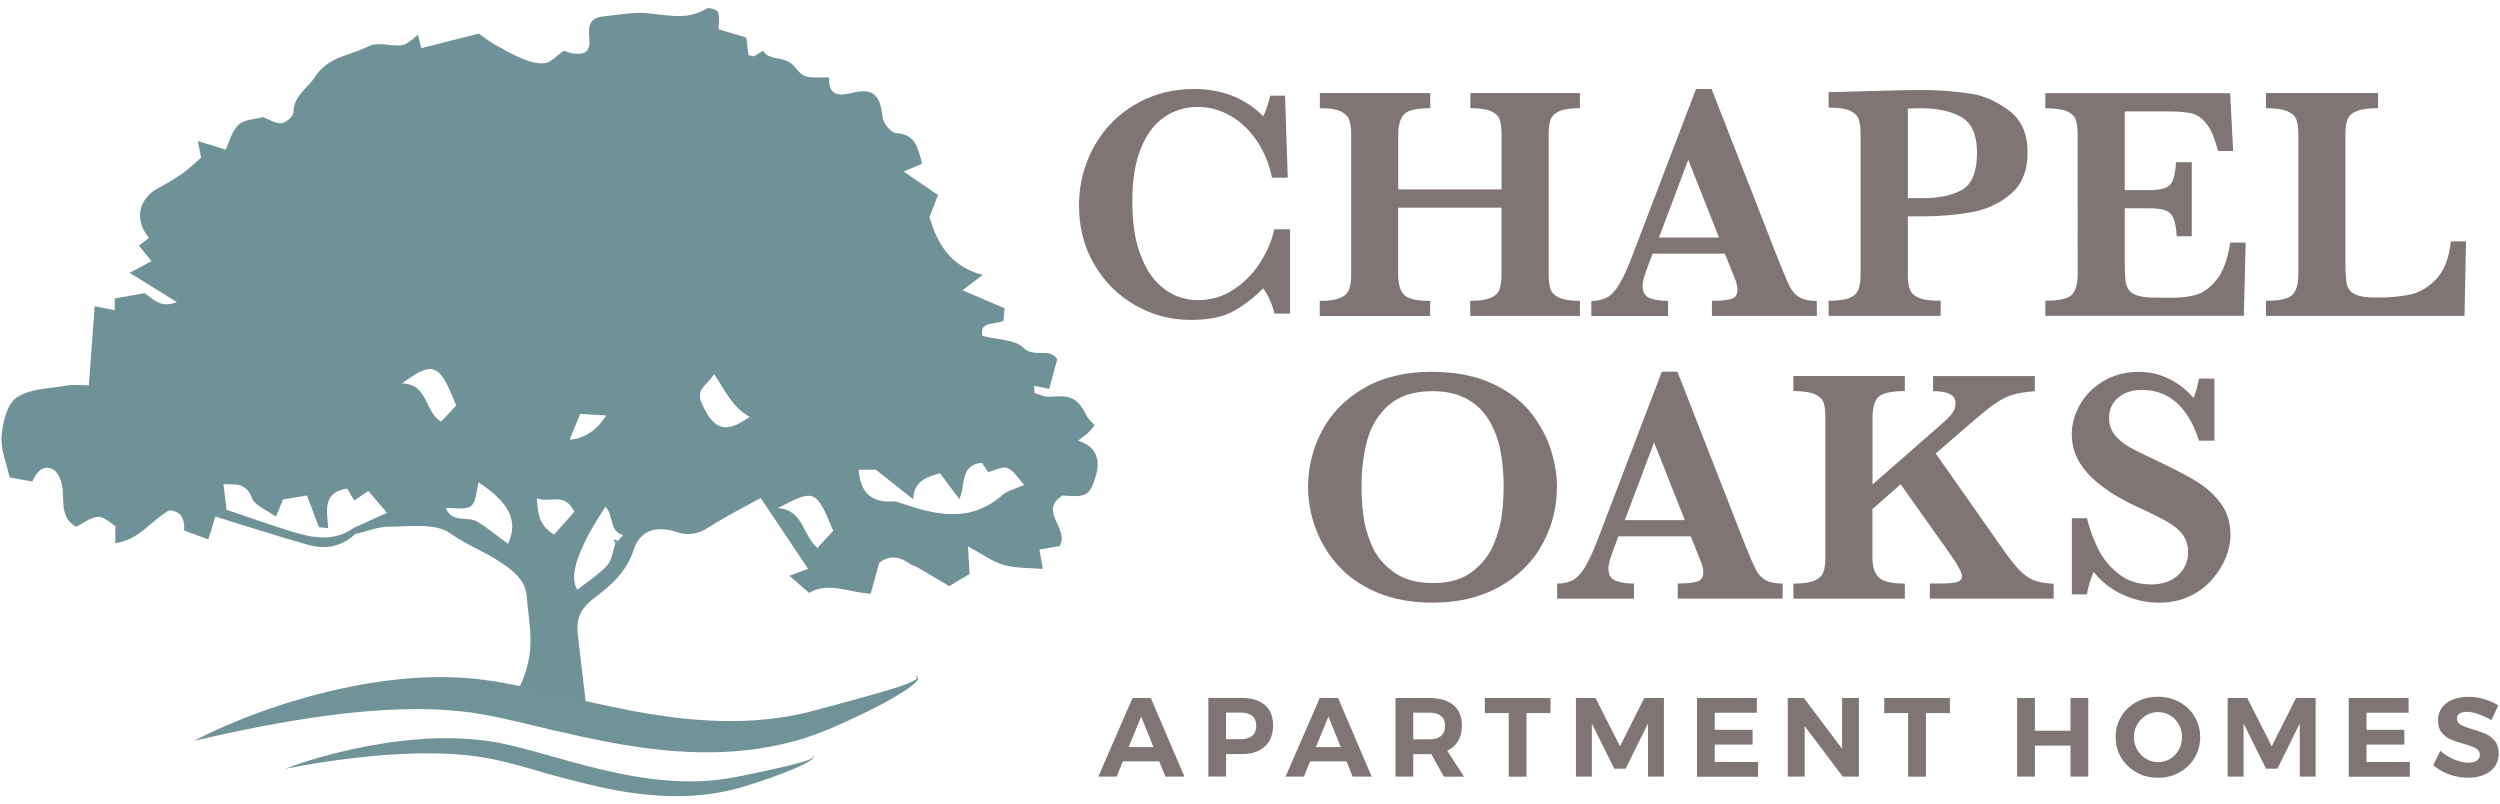 <?xml version="1.0" encoding="UTF-8"?>
<svg id="logos" xmlns="http://www.w3.org/2000/svg" viewBox="0 0 300 96.5">
  <defs>
    <style>
      .cls-1 {
        fill: #7f7574;
      }

      .cls-2 {
        fill: #6f9298;
      }

      .cls-3 {
        fill: #6f9399;
      }
    </style>
  </defs>
  <g>
    <path class="cls-1" d="M139.85,93.19l-.74-1.83h-4.37l-.74,1.83h-2.2l4.1-9.43h2.2l4.03,9.43h-2.28Zm-4.41-3.54h2.98l-1.48-3.66-1.5,3.66Z"/>
    <path class="cls-1" d="M151.79,84.61c.66,.57,.98,1.38,.98,2.42,0,1.1-.33,1.95-.99,2.55-.66,.61-1.59,.91-2.78,.91h-1.87v2.69h-2.13v-9.43h4c1.2,0,2.13,.29,2.79,.86Zm-1.52,3.69c.32-.27,.48-.68,.48-1.21s-.16-.91-.48-1.18c-.32-.26-.78-.4-1.38-.4h-1.77v3.19h1.77c.6,0,1.06-.14,1.38-.41Z"/>
    <path class="cls-1" d="M162.32,93.19l-.74-1.83h-4.37l-.74,1.83h-2.2l4.1-9.43h2.2l4.03,9.43h-2.28Zm-4.41-3.54h2.98l-1.48-3.66-1.5,3.66Z"/>
    <path class="cls-1" d="M173.26,93.19l-1.5-2.69h-2.17v2.69h-2.13v-9.43h4.1c1.23,0,2.18,.29,2.86,.86s1.01,1.38,1.01,2.42c0,.73-.15,1.35-.45,1.87-.3,.52-.74,.91-1.31,1.18l2.01,3.11h-2.41Zm-3.67-4.47h1.97c.59,0,1.05-.14,1.37-.41,.32-.27,.48-.68,.48-1.21s-.16-.91-.48-1.18c-.32-.26-.77-.4-1.37-.4h-1.97v3.19Z"/>
    <path class="cls-1" d="M178.18,83.76h7.88v1.81h-2.88v7.63h-2.13v-7.63h-2.87v-1.81Z"/>
    <path class="cls-1" d="M189.09,83.76h2.37l2.94,5.79,2.91-5.79h2.36v9.43h-1.91v-6.37l-2.68,5.42h-1.37l-2.69-5.42v6.37h-1.91v-9.43Z"/>
    <path class="cls-1" d="M203.64,83.76h7.18v1.77h-5.05v2.05h4.54v1.77h-4.54v2.09h5.2v1.77h-7.33v-9.43Z"/>
    <path class="cls-1" d="M221.05,83.76h2.02v9.43h-1.94l-4.57-6.06v6.06h-2.03v-9.43h1.94l4.58,6.09v-6.09Z"/>
    <path class="cls-1" d="M226.11,83.76h7.88v1.81h-2.88v7.63h-2.13v-7.63h-2.87v-1.81Z"/>
    <path class="cls-1" d="M242.06,83.76h2.13v3.93h4.27v-3.93h2.13v9.43h-2.13v-3.72h-4.27v3.72h-2.13v-9.43Z"/>
    <path class="cls-1" d="M261.52,84.24c.77,.42,1.38,1,1.83,1.74,.44,.74,.67,1.57,.67,2.47s-.22,1.73-.67,2.48c-.44,.75-1.05,1.33-1.83,1.76-.77,.43-1.63,.64-2.57,.64s-1.8-.21-2.57-.64-1.38-1.01-1.83-1.75-.67-1.57-.67-2.49,.22-1.73,.67-2.47c.44-.74,1.05-1.32,1.82-1.74,.77-.42,1.63-.63,2.58-.63s1.8,.21,2.57,.63Zm-4,1.62c-.45,.26-.8,.63-1.06,1.08s-.39,.96-.39,1.51,.13,1.06,.4,1.52c.26,.46,.62,.82,1.06,1.09,.44,.27,.93,.4,1.45,.4s1-.13,1.44-.4c.43-.26,.78-.63,1.04-1.09,.26-.46,.38-.97,.38-1.53s-.13-1.05-.38-1.51c-.26-.46-.6-.82-1.04-1.08-.44-.26-.91-.4-1.44-.4s-1.01,.13-1.46,.4Z"/>
    <path class="cls-1" d="M267.3,83.76h2.37l2.94,5.79,2.91-5.79h2.36v9.43h-1.91v-6.37l-2.68,5.42h-1.37l-2.69-5.42v6.37h-1.91v-9.43Z"/>
    <path class="cls-1" d="M281.85,83.76h7.18v1.77h-5.05v2.05h4.54v1.77h-4.54v2.09h5.2v1.77h-7.33v-9.43Z"/>
    <path class="cls-1" d="M297.41,85.68c-.54-.18-1.01-.26-1.39-.26s-.66,.07-.87,.2c-.22,.13-.32,.33-.32,.59,0,.33,.15,.59,.46,.76s.79,.36,1.44,.55c.65,.19,1.18,.38,1.6,.57,.42,.19,.77,.47,1.07,.85,.3,.38,.44,.88,.44,1.5s-.16,1.12-.48,1.56c-.32,.44-.76,.77-1.31,.99-.56,.22-1.19,.34-1.9,.34-.76,0-1.51-.13-2.25-.4-.74-.27-1.37-.64-1.91-1.1l.85-1.74c.48,.43,1.02,.78,1.64,1.04,.62,.26,1.19,.39,1.7,.39,.44,0,.78-.08,1.03-.24,.25-.16,.37-.4,.37-.7,0-.24-.08-.44-.25-.6-.17-.16-.38-.29-.63-.38-.26-.1-.61-.21-1.06-.34-.65-.18-1.17-.36-1.58-.54-.41-.18-.76-.45-1.06-.82-.3-.37-.44-.86-.44-1.47,0-.57,.15-1.06,.46-1.49,.31-.43,.73-.75,1.28-.98,.55-.23,1.19-.34,1.91-.34,.65,0,1.28,.09,1.91,.28,.63,.19,1.19,.44,1.67,.75l-.82,1.77c-.49-.3-1-.53-1.54-.71Z"/>
  </g>
  <g>
    <path class="cls-2" d="M129.41,52.85c.6-.46,.89-.66,1.15-.9,.26-.24,.48-.53,.8-.9-.35-.41-.72-.7-.91-1.08-1.08-2.16-1.96-2.61-4.37-2.36-.62,.06-1.28-.23-1.9-.44-.09-.03-.05-.47-.08-.88,.68,.14,1.24,.26,1.8,.38,.35-1.29,.66-2.43,.97-3.55-.88-1.49-2.74-.09-4.08-1.4-1.02-1-3.07-.94-4.9-1.41-.4-1.79,1.49-1.32,2.52-1.81,.05-.56,.1-1.08,.14-1.51-1.73-.74-3.39-1.45-5.05-2.16,.65-.49,1.26-.96,2.42-1.84-4.09-1.09-5.48-3.99-6.39-6.93,.41-1.05,.75-1.94,1.03-2.66-1.44-.98-2.59-1.77-4.12-2.81,1.12-.48,1.67-.72,2.22-.95-.5-1.74-.7-3.53-3.13-3.67-.61-.04-1.56-1.21-1.63-1.93-.26-2.59-1.08-3.53-3.63-2.9-1.91,.48-2.84,.15-2.78-1.84-2.47-.06-2.91,.28-4.1-1.25-1.14-1.46-2.98-.61-3.84-1.97-.35,.23-.69,.48-1.05,.66-.11,.06-.31-.05-.68-.13-.07-.61-.16-1.28-.26-2.11-1.16-.34-2.38-.7-3.33-.98,0-.75,.16-1.48-.07-2.06-.12-.3-1.11-.61-1.39-.43-2.43,1.53-4.96,.67-7.49,.53-1.6-.09-3.23,.26-4.84,.4-1.59,.14-1.89,1.07-1.73,2.5,.18,1.67-.39,2.17-1.97,1.95-.43-.06-.84-.25-1.07-.32-.89,.61-1.53,1.36-2.27,1.48-.84,.14-1.81-.17-2.64-.5-1.15-.46-2.24-1.09-3.33-1.69-.61-.34-1.16-.78-1.98-1.35-2.04,.52-4.47,1.14-6.89,1.75-.14-.56-.26-1.04-.41-1.62-1.67,1.45-1.67,1.42-4.07,1.17-.61-.06-1.34-.05-1.87,.23-2.17,1.13-4.8,1.16-6.43,3.69-.89,1.39-2.56,2.21-2.57,4.25,0,.46-.91,1.24-1.46,1.29-.69,.06-1.44-.46-2.18-.74-.88,.25-2.22,.26-2.94,.93-.84,.77-1.13,2.12-1.55,2.97-1.1-.34-2.05-.63-3.33-1.02,.2,1.06,.31,1.64,.38,1.99-.88,.75-1.55,1.42-2.31,1.95-.89,.62-1.84,1.17-2.8,1.68-2.43,1.28-2.94,3.88-1.14,6-.38,.29-.77,.59-1.21,.92,.55,.68,.98,1.22,1.51,1.87-.87,.46-1.57,.84-2.63,1.4,1.93,1.19,3.69,2.28,5.67,3.51-2.04,.85-3.01-.56-3.87-1.07-1.42,.25-2.49,.44-3.58,.64v1.4c-.71-.14-1.31-.25-2.41-.47-.24,3.19-.46,6.14-.7,9.49-.82,0-1.75-.12-2.64,.03-2.05,.35-4.39,.35-6.01,1.42-1.15,.76-1.69,2.99-1.82,4.62-.13,1.62,.6,3.3,.96,4.97,.82,.15,1.71,.32,2.72,.51,.57-1.26,1.4-2.14,2.64-1.37,2.11,2.02-.14,5.31,2.65,6.8,2.61-1.58,2.76-1.58,4.68-.07v2.03c2.9-.4,4.32-2.75,6.47-3.94,1.51,.09,1.87,1.14,1.78,2.42,.98,.36,1.82,.67,2.91,1.07,.31-1.01,.57-1.87,.84-2.72,.45-.27,.9-.54,1.35-.81-.12-.97-.23-1.95-.37-3.11,1.28,.12,2.65-.33,3.4,1.66,.35,.93,1.79,1.44,2.89,2.26,.31-.76,.59-1.42,.86-2.08,.88-.15,1.78-.3,2.86-.47,.41,1.08,.85,2.24,1.45,3.81,.06,0,.49,.05,1.11,.11-.15-2.08-.74-4.27,2.26-4.76,.18,.3,.49,.81,.87,1.44,.5-.34,1-.67,1.69-1.14,.76,.89,1.49,1.75,2.23,2.63-1.37,.62-2.63,1.18-3.88,1.75,.03,.26,.06,.53,.09,.79,1.35-.31,2.7-.89,4.05-.89,2.48,0,5.53-.46,7.28,.77,1.96,1.38,4.15,2.21,6.09,3.5,1.5,1,2.98,2.15,3.13,4.04,.3,3.78,1.21,6.66-.86,10.94-.44,.91-2.42,2.56-3.11,3.23,2,.04,7.47-.08,9.47-.03,.59,.01,1.17,.02,1.76,.03-.38-3.19-.75-6.38-1.13-9.56-.21-1.8,.34-3.12,1.89-4.28,2.05-1.53,3.96-3.19,4.83-5.89,.74-2.3,2.74-2.92,5.12-2.11,1.45,.49,2.63,.24,3.92-.59,1.99-1.28,4.12-2.34,6.19-3.49,2.09,3.12,3.9,5.82,5.69,8.5-.62,.23-1.31,.49-2.24,.84,.97,.84,1.65,1.43,2.37,2.05,2.25-1.37,4.64-.07,7.38,.09,.3-1.1,.63-2.27,1.02-3.7q1.68-1.37,3.75,.17c.21,.16,.51,.18,.75,.32,1.23,.71,2.45,1.44,3.9,2.3,.47-.28,1.38-.81,2.45-1.44-.04-.72-.1-1.71-.19-3.32,1.69,.91,2.91,1.83,4.28,2.22,1.47,.42,3.09,.34,4.7,.48-.18-1.03-.29-1.62-.41-2.32,.96-.17,1.75-.3,2.43-.42,1.22-2.08-2.63-4.24,.36-6.07,2.81,.22,3.28,.11,4.03-2.54,.44-1.55,.15-3.34-2.16-4.02Zm-81.18-6.83c3.76-2.77,4.51-2.46,6.51,2.64-.56,.61-1.18,1.27-1.81,1.94-2.01-1.17-1.54-4.57-4.7-4.58Zm12.73,19.24c-1.26-.92-2.41-1.9-3.7-2.67-1.15-.68-3.03,.24-3.76-1.62,1.08-.05,2.36,.26,3.02-.25,.64-.49,.63-1.81,.92-2.84,3.71,2.48,4.79,4.65,3.52,7.38Zm8.65-15.59c1.1,.07,2.1,.13,3.16,.19q-1.78,2.69-4.42,2.91c.48-1.18,.88-2.15,1.27-3.1Zm-5.19,10.12c1.49,.66,3.28-.85,4.51,1.62-.81,.91-1.62,1.81-2.44,2.74-1.83-1.09-1.95-2.54-2.06-4.36Zm9.73,5.11c-.1,.09-.2,.19-.31,.28-.3,.9-.38,2-.96,2.64-1.03,1.13-2.37,1.97-3.59,2.95q-1.61-2.42,3.36-9.95c1,.97,.41,2.92,2.13,3.4-.21,.23-.42,.45-.63,.68Zm10.06-16.5c-.78-1.75,.7-2.22,1.49-3.5,1.32,1.99,2.26,4.09,4.32,5.14-.06,.01-.13,.02-.18,.06-2.82,1.98-4.2,1.49-5.63-1.7Zm5.99,1.83s-.04-.07-.05-.1c.06,.05,.13,.09,.19,.14-.05-.01-.12,0-.14-.03Zm7.89,15.52c-1.82-1.55-1.66-4.58-4.75-4.77,4.43-2.33,4.56-2.27,6.65,2.71-.72,.77-1.32,1.43-1.9,2.06Zm22.16-6.31c-3.87,3.37-8.01,2.35-12.21,.91-.26-.09-.54-.2-.8-.18-2.65,.19-4.02-1.06-4.19-3.8h2.05c1.64,1.3,2.92,2.3,4.48,3.54,.11-2.26,1.65-2.64,3.22-3.13,.72,.97,1.46,1.96,2.31,3.11,.8-1.54,0-4.08,2.71-4.37,.18,.27,.47,.71,.76,1.14,.81-.2,1.72-.74,2.32-.5,.76,.3,1.27,1.24,2.01,2.03-1.02,.46-2.01,.67-2.68,1.25Z"/>
    <path class="cls-2" d="M25.83,61.98c.45-.27,.9-.54,1.35-.81,2.58,.87,5.14,1.79,7.74,2.59,2.59,.8,5.2,1.33,7.64-.5l.09,.79c-1.63,1.58-3.61,1.91-5.68,1.33-3.74-1.05-7.43-2.26-11.14-3.4Z"/>
    <path class="cls-2" d="M73.84,65.18c-.08-.16-.16-.32-.23-.48,.18,.07,.36,.13,.54,.2-.1,.09-.2,.19-.31,.28Z"/>
  </g>
  <path class="cls-3" d="M23.31,88.89c.83-.45,1.68-.85,2.54-1.25,.86-.39,1.73-.75,2.6-1.12,1.75-.72,3.53-1.36,5.33-1.95,3.61-1.16,7.31-2.08,11.1-2.67,3.79-.59,7.67-.83,11.6-.5,3.98,.36,7.63,1.33,11.27,2.14,1.81,.42,3.61,.85,5.41,1.22,1.8,.38,3.59,.73,5.39,1,3.59,.57,7.19,.87,10.78,.74,1.79-.07,3.57-.25,5.34-.56,.44-.08,.88-.16,1.32-.26,.44-.09,.88-.18,1.31-.31l2.67-.71c1.8-.49,3.6-.97,5.39-1.49,.9-.25,1.79-.51,2.67-.82,.43-.16,.88-.3,1.29-.5,.21-.1,.41-.2,.58-.33,.08-.07,.16-.15,.14-.22-.03-.08-.15-.14-.26-.17,.11,0,.25,0,.35,.12,.05,.07,.04,.16,.02,.23-.02,.07-.06,.13-.09,.18-.15,.21-.34,.37-.52,.53-.38,.31-.77,.59-1.17,.84-.81,.51-1.64,.98-2.47,1.43-1.68,.88-3.39,1.7-5.11,2.46-1.69,.77-3.54,1.5-5.42,2-1.88,.52-3.81,.88-5.75,1.1-1.94,.23-3.89,.28-5.83,.25-1.94-.04-3.87-.2-5.78-.43-1.91-.24-3.8-.55-5.67-.92-1.87-.37-3.72-.78-5.54-1.2-1.83-.44-3.64-.87-5.43-1.28-.9-.21-1.79-.4-2.67-.57-.45-.09-.88-.16-1.31-.23-.43-.08-.87-.14-1.31-.19-3.52-.45-7.16-.43-10.8-.19-3.65,.25-7.31,.74-10.97,1.37-3.66,.63-7.31,1.39-10.98,2.27Z"/>
  <path class="cls-3" d="M34.33,92.21c2.54-.97,5.18-1.69,7.84-2.29,2.67-.57,5.38-1.01,8.12-1.21,2.74-.22,5.52-.17,8.3,.21,1.39,.2,2.75,.52,4.08,.87,1.33,.34,2.63,.71,3.94,1.07,2.6,.74,5.18,1.45,7.79,1.97,2.6,.54,5.24,.89,7.87,.93,1.32,.03,2.64-.03,3.94-.19,1.31-.16,2.59-.41,3.92-.7,1.32-.29,2.65-.55,3.96-.87,.66-.15,1.31-.31,1.96-.5,.32-.1,.65-.19,.96-.31,.15-.06,.31-.13,.44-.22,.06-.05,.13-.11,.11-.17-.03-.06-.12-.1-.2-.12,.08,0,.18,.01,.24,.1,.05,.11-.04,.2-.09,.26-.13,.13-.27,.23-.42,.32-.29,.18-.6,.35-.91,.49-.62,.29-1.25,.56-1.89,.81-1.28,.49-2.56,.95-3.86,1.36-1.28,.42-2.63,.82-4.01,1.06-1.37,.24-2.76,.39-4.15,.44-2.78,.09-5.56-.19-8.28-.67-2.71-.51-5.37-1.2-7.98-1.92-2.61-.74-5.19-1.55-7.75-1.99-2.58-.46-5.24-.56-7.91-.54-2.67,.05-5.35,.25-8.02,.58-2.68,.31-5.35,.74-8.01,1.25Z"/>
  <g>
    <path class="cls-1" d="M154.79,37.63h-1.85c-.28-1.13-.73-2.14-1.36-3.04-1,1.04-2.14,1.93-3.43,2.68-1.29,.75-3.03,1.12-5.23,1.12-2.41,0-4.64-.58-6.69-1.76-2.06-1.17-3.7-2.8-4.92-4.9s-1.83-4.46-1.83-7.09c0-1.87,.33-3.65,1-5.34,.66-1.7,1.61-3.19,2.84-4.48,1.23-1.29,2.7-2.3,4.4-3.04,1.7-.74,3.57-1.1,5.59-1.1,3.34,0,6.1,1.09,8.28,3.27,.29-.57,.57-1.39,.85-2.47h1.77l.32,9.84h-1.89c-.34-1.67-.96-3.16-1.85-4.46-.89-1.3-1.96-2.3-3.18-2.99-1.23-.69-2.51-1.04-3.86-1.04-1.5,0-2.85,.41-4.04,1.23-1.2,.82-2.13,2.07-2.81,3.76-.68,1.68-1.02,3.78-1.02,6.29s.28,4.48,.85,6.1c.57,1.62,1.27,2.85,2.1,3.68s1.67,1.39,2.51,1.69,1.63,.44,2.37,.44c1.62,0,3.07-.43,4.37-1.3,1.29-.87,2.36-1.96,3.18-3.28,.83-1.32,1.38-2.63,1.66-3.93h1.89v10.1Z"/>
    <path class="cls-1" d="M189.58,37.91h-13.15v-1.81c1.08,0,1.89-.12,2.44-.35,.55-.24,.91-.58,1.07-1.03,.16-.45,.24-1.04,.24-1.77v-8.03h-12.4v8.03c0,1.1,.23,1.91,.69,2.41s1.51,.75,3.15,.75v1.81h-13.25v-1.81c1.06,0,1.88-.12,2.44-.35,.56-.24,.92-.58,1.08-1.02,.17-.44,.25-1.04,.25-1.78V16.14c0-.75-.08-1.34-.24-1.77-.16-.43-.51-.77-1.04-1.02-.54-.25-1.37-.37-2.48-.37v-1.81h13.25v1.81c-1.63,0-2.68,.24-3.14,.73s-.7,1.3-.7,2.43v6.59h12.4v-6.59c0-.75-.07-1.34-.22-1.77-.15-.43-.49-.77-1.03-1.02-.54-.25-1.37-.37-2.5-.37v-1.81h13.15v1.81c-1.12,0-1.95,.13-2.49,.37-.54,.25-.88,.59-1.03,1.02-.15,.43-.23,1.02-.23,1.77v16.8c0,.72,.07,1.3,.21,1.73s.48,.77,1.03,1.04c.55,.26,1.39,.39,2.51,.39v1.81Z"/>
    <path class="cls-1" d="M218.03,37.91h-12.6v-1.81c1.07,0,1.84-.08,2.33-.23,.49-.15,.73-.51,.73-1.08,0-.39-.08-.8-.24-1.2l-1.26-3.15h-8.68l-.65,1.74c-.37,.97-.55,1.68-.55,2.11,0,.79,.31,1.29,.92,1.5s1.32,.32,2.14,.32v1.81h-9.21v-1.81c.74,0,1.36-.14,1.87-.41s1-.8,1.47-1.57c.47-.77,.97-1.86,1.51-3.26l7.71-20.19h1.87l8.14,20.82c.59,1.47,1.03,2.47,1.3,2.99,.28,.52,.66,.92,1.14,1.2s1.17,.42,2.05,.42v1.81Zm-11.75-9.41l-3.69-9.33-3.51,9.33h7.2Z"/>
    <path class="cls-1" d="M243.31,18.29c0,2.2-.68,3.86-2.03,5-1.35,1.14-2.95,1.87-4.78,2.19s-3.76,.48-5.79,.48h-1.77v6.98c0,.79,.08,1.4,.26,1.83,.17,.43,.54,.76,1.1,.99s1.43,.33,2.58,.33v1.81h-13.45v-1.81c1.14,0,1.99-.12,2.53-.35,.55-.24,.9-.57,1.06-1.01,.16-.43,.25-1.03,.25-1.79V16.06c0-.76-.08-1.36-.24-1.78-.16-.43-.51-.76-1.06-1.01-.55-.24-1.4-.36-2.54-.36v-1.85l7.63-.2c.39-.01,.82-.02,1.29-.03,.47,0,.84-.01,1.11-.02,.28,0,.68,0,1.22,0,.67,0,1.17,0,1.5,.02,1.56,.07,3.07,.22,4.52,.45,1.45,.24,2.91,.9,4.39,2,1.48,1.1,2.22,2.77,2.22,5.02Zm-6.07,.04c0-2.13-.62-3.55-1.86-4.27-1.24-.72-2.88-1.07-4.9-1.07-.37,0-.88,.01-1.54,.04v10.75h1.81c1.93,0,3.5-.33,4.69-1s1.8-2.15,1.8-4.45Z"/>
    <path class="cls-1" d="M269.48,29.11l-.22,8.79h-23.82v-1.81c1.64,0,2.7-.24,3.17-.71,.47-.47,.71-1.29,.71-2.45V16.14c0-.76-.08-1.36-.23-1.78-.15-.43-.51-.76-1.06-1.01-.56-.24-1.42-.36-2.59-.36v-1.81h22.18l.36,6.94h-1.81c-.41-1.54-.88-2.64-1.41-3.3s-1.13-1.07-1.79-1.22c-.66-.15-1.66-.23-2.99-.23h-5.01v9.45h2.72c.93,0,1.63-.08,2.09-.25,.46-.16,.78-.48,.97-.94,.18-.46,.31-1.18,.37-2.17h1.89v8.89h-1.81c-.05-.99-.18-1.71-.39-2.18-.21-.47-.54-.78-1-.94s-1.15-.24-2.08-.24h-2.76v6.29c0,1.05,.03,1.82,.08,2.31,.05,.49,.19,.89,.42,1.21,.23,.32,.6,.56,1.12,.7,.52,.14,1.26,.22,2.22,.22h2.15c.91,0,1.77-.11,2.59-.35,.82-.23,1.63-.82,2.42-1.77,.79-.95,1.34-2.45,1.66-4.49h1.85Z"/>
    <path class="cls-1" d="M295.92,28.97l-.18,8.93h-23.82v-1.81c1.64,0,2.7-.24,3.17-.71,.47-.47,.71-1.29,.71-2.45V16.14c0-.78-.08-1.38-.24-1.8-.16-.43-.52-.76-1.09-1-.57-.24-1.42-.36-2.55-.36v-1.81h13.45v1.81c-1.12,0-1.96,.11-2.53,.34-.57,.22-.95,.55-1.12,.98-.18,.43-.27,1.04-.27,1.84v15.38c0,1.21,.06,2.08,.18,2.6s.44,.92,.97,1.19c.53,.27,1.39,.4,2.58,.4,1.51,0,2.84-.11,3.97-.35,1.14-.23,2.19-.84,3.16-1.83,.97-.99,1.57-2.51,1.8-4.56h1.81Z"/>
    <path class="cls-1" d="M186.83,58.46c0,2.43-.58,4.71-1.74,6.83s-2.87,3.83-5.14,5.11-4.95,1.92-8.04,1.92c-2.52,0-4.75-.41-6.66-1.22-1.92-.82-3.49-1.91-4.7-3.27-1.22-1.37-2.12-2.87-2.7-4.5-.59-1.63-.88-3.27-.88-4.91,0-2.38,.56-4.63,1.68-6.74s2.8-3.82,5.05-5.12c2.25-1.3,4.94-1.94,8.07-1.94,2.85,0,5.28,.47,7.28,1.4,2,.93,3.56,2.11,4.67,3.53s1.92,2.91,2.4,4.47c.48,1.56,.72,3.04,.72,4.45Zm-6.39-.08c0-1.5-.13-2.92-.38-4.26s-.71-2.55-1.35-3.64c-.64-1.09-1.52-1.95-2.64-2.58s-2.5-.96-4.14-.96c-2.26,0-4.03,.56-5.29,1.69-1.27,1.12-2.13,2.53-2.58,4.22-.45,1.69-.68,3.53-.68,5.53,0,1.1,.07,2.25,.22,3.45,.14,1.2,.49,2.42,1.04,3.68,.55,1.26,1.43,2.31,2.64,3.17,1.21,.86,2.77,1.29,4.69,1.29s3.45-.44,4.64-1.33c1.19-.89,2.06-1.97,2.6-3.25,.55-1.28,.89-2.51,1.02-3.68,.14-1.17,.21-2.28,.21-3.33Z"/>
    <path class="cls-1" d="M213.93,71.83h-12.6v-1.81c1.07,0,1.84-.08,2.33-.23,.49-.15,.73-.51,.73-1.08,0-.39-.08-.8-.24-1.2l-1.26-3.15h-8.68l-.65,1.74c-.37,.97-.55,1.68-.55,2.11,0,.79,.31,1.29,.92,1.5s1.32,.32,2.14,.32v1.81h-9.21v-1.81c.74,0,1.36-.14,1.87-.41s1-.8,1.47-1.57c.47-.77,.97-1.86,1.51-3.26l7.71-20.19h1.87l8.14,20.82c.59,1.47,1.03,2.47,1.3,2.99,.28,.52,.66,.92,1.14,1.2s1.17,.42,2.05,.42v1.81Zm-11.75-9.41l-3.69-9.33-3.51,9.33h7.2Z"/>
    <path class="cls-1" d="M246.43,71.83h-14.85v-1.81h1.2c1.02,0,1.73-.06,2.1-.19s.56-.35,.56-.66c0-.46-.54-1.45-1.62-2.96l-5.74-8.1-3.39,2.98v5.78c0,1.17,.27,1.99,.81,2.46,.54,.47,1.56,.7,3.08,.7v1.81h-13.37v-1.81c1.14,0,1.99-.12,2.53-.35,.55-.24,.9-.57,1.06-1.01,.16-.43,.25-1.03,.25-1.79v-16.8c0-.76-.08-1.36-.23-1.78-.15-.43-.51-.76-1.06-1.01-.56-.24-1.41-.36-2.55-.36v-1.81h13.37v1.81c-1.64,0-2.7,.24-3.17,.71-.47,.47-.71,1.29-.71,2.45v8.05l8.32-7.28c.58-.5,1-.93,1.26-1.29,.26-.36,.39-.77,.39-1.21,0-.95-.9-1.42-2.7-1.42v-1.81h12.21v1.81c-.95,.08-1.72,.19-2.32,.34-.6,.14-1.18,.38-1.74,.71s-1.18,.76-1.85,1.3c-.67,.54-1.73,1.44-3.18,2.7l-2.8,2.43,7.89,11.24c.84,1.2,1.53,2.09,2.07,2.67s1.12,1.01,1.74,1.27c.62,.26,1.43,.41,2.45,.45v1.81Z"/>
    <path class="cls-1" d="M267.67,64.16c0,.83-.18,1.71-.53,2.63s-.89,1.81-1.61,2.66c-.72,.85-1.62,1.54-2.71,2.07-1.09,.53-2.35,.8-3.79,.8s-2.83-.31-4.23-.93c-1.4-.62-2.59-1.54-3.56-2.76-.42,.97-.69,1.87-.81,2.7h-1.81v-9.15h1.81c.33,1.31,.78,2.55,1.36,3.71,.58,1.16,1.4,2.15,2.46,2.99,1.06,.83,2.36,1.25,3.89,1.25,1.34,0,2.42-.37,3.22-1.1,.81-.74,1.21-1.66,1.21-2.78,0-.63-.13-1.18-.37-1.66-.25-.47-.61-.9-1.09-1.27-.47-.37-1.12-.78-1.94-1.2s-1.76-.88-2.81-1.35c-1.62-.76-2.95-1.53-3.98-2.31-1.04-.78-1.82-1.53-2.36-2.26-.53-.73-.9-1.42-1.1-2.08-.2-.66-.31-1.32-.31-1.99,0-1.2,.32-2.38,.97-3.54s1.59-2.12,2.83-2.86c1.24-.74,2.68-1.11,4.31-1.11,1.25,0,2.44,.28,3.57,.84,1.13,.56,2.11,1.32,2.94,2.3,.24-.55,.45-1.33,.65-2.33h1.85v7.45h-1.85c-1.31-4.06-3.6-6.09-6.86-6.09-1.18,0-2.13,.31-2.85,.94-.72,.62-1.08,1.43-1.08,2.42,0,.78,.22,1.45,.67,2.02,.45,.57,1.04,1.06,1.76,1.47,.73,.41,1.91,.99,3.54,1.76,1.97,.93,3.51,1.74,4.62,2.43s2.05,1.54,2.82,2.58,1.15,2.29,1.15,3.77Z"/>
  </g>
</svg>